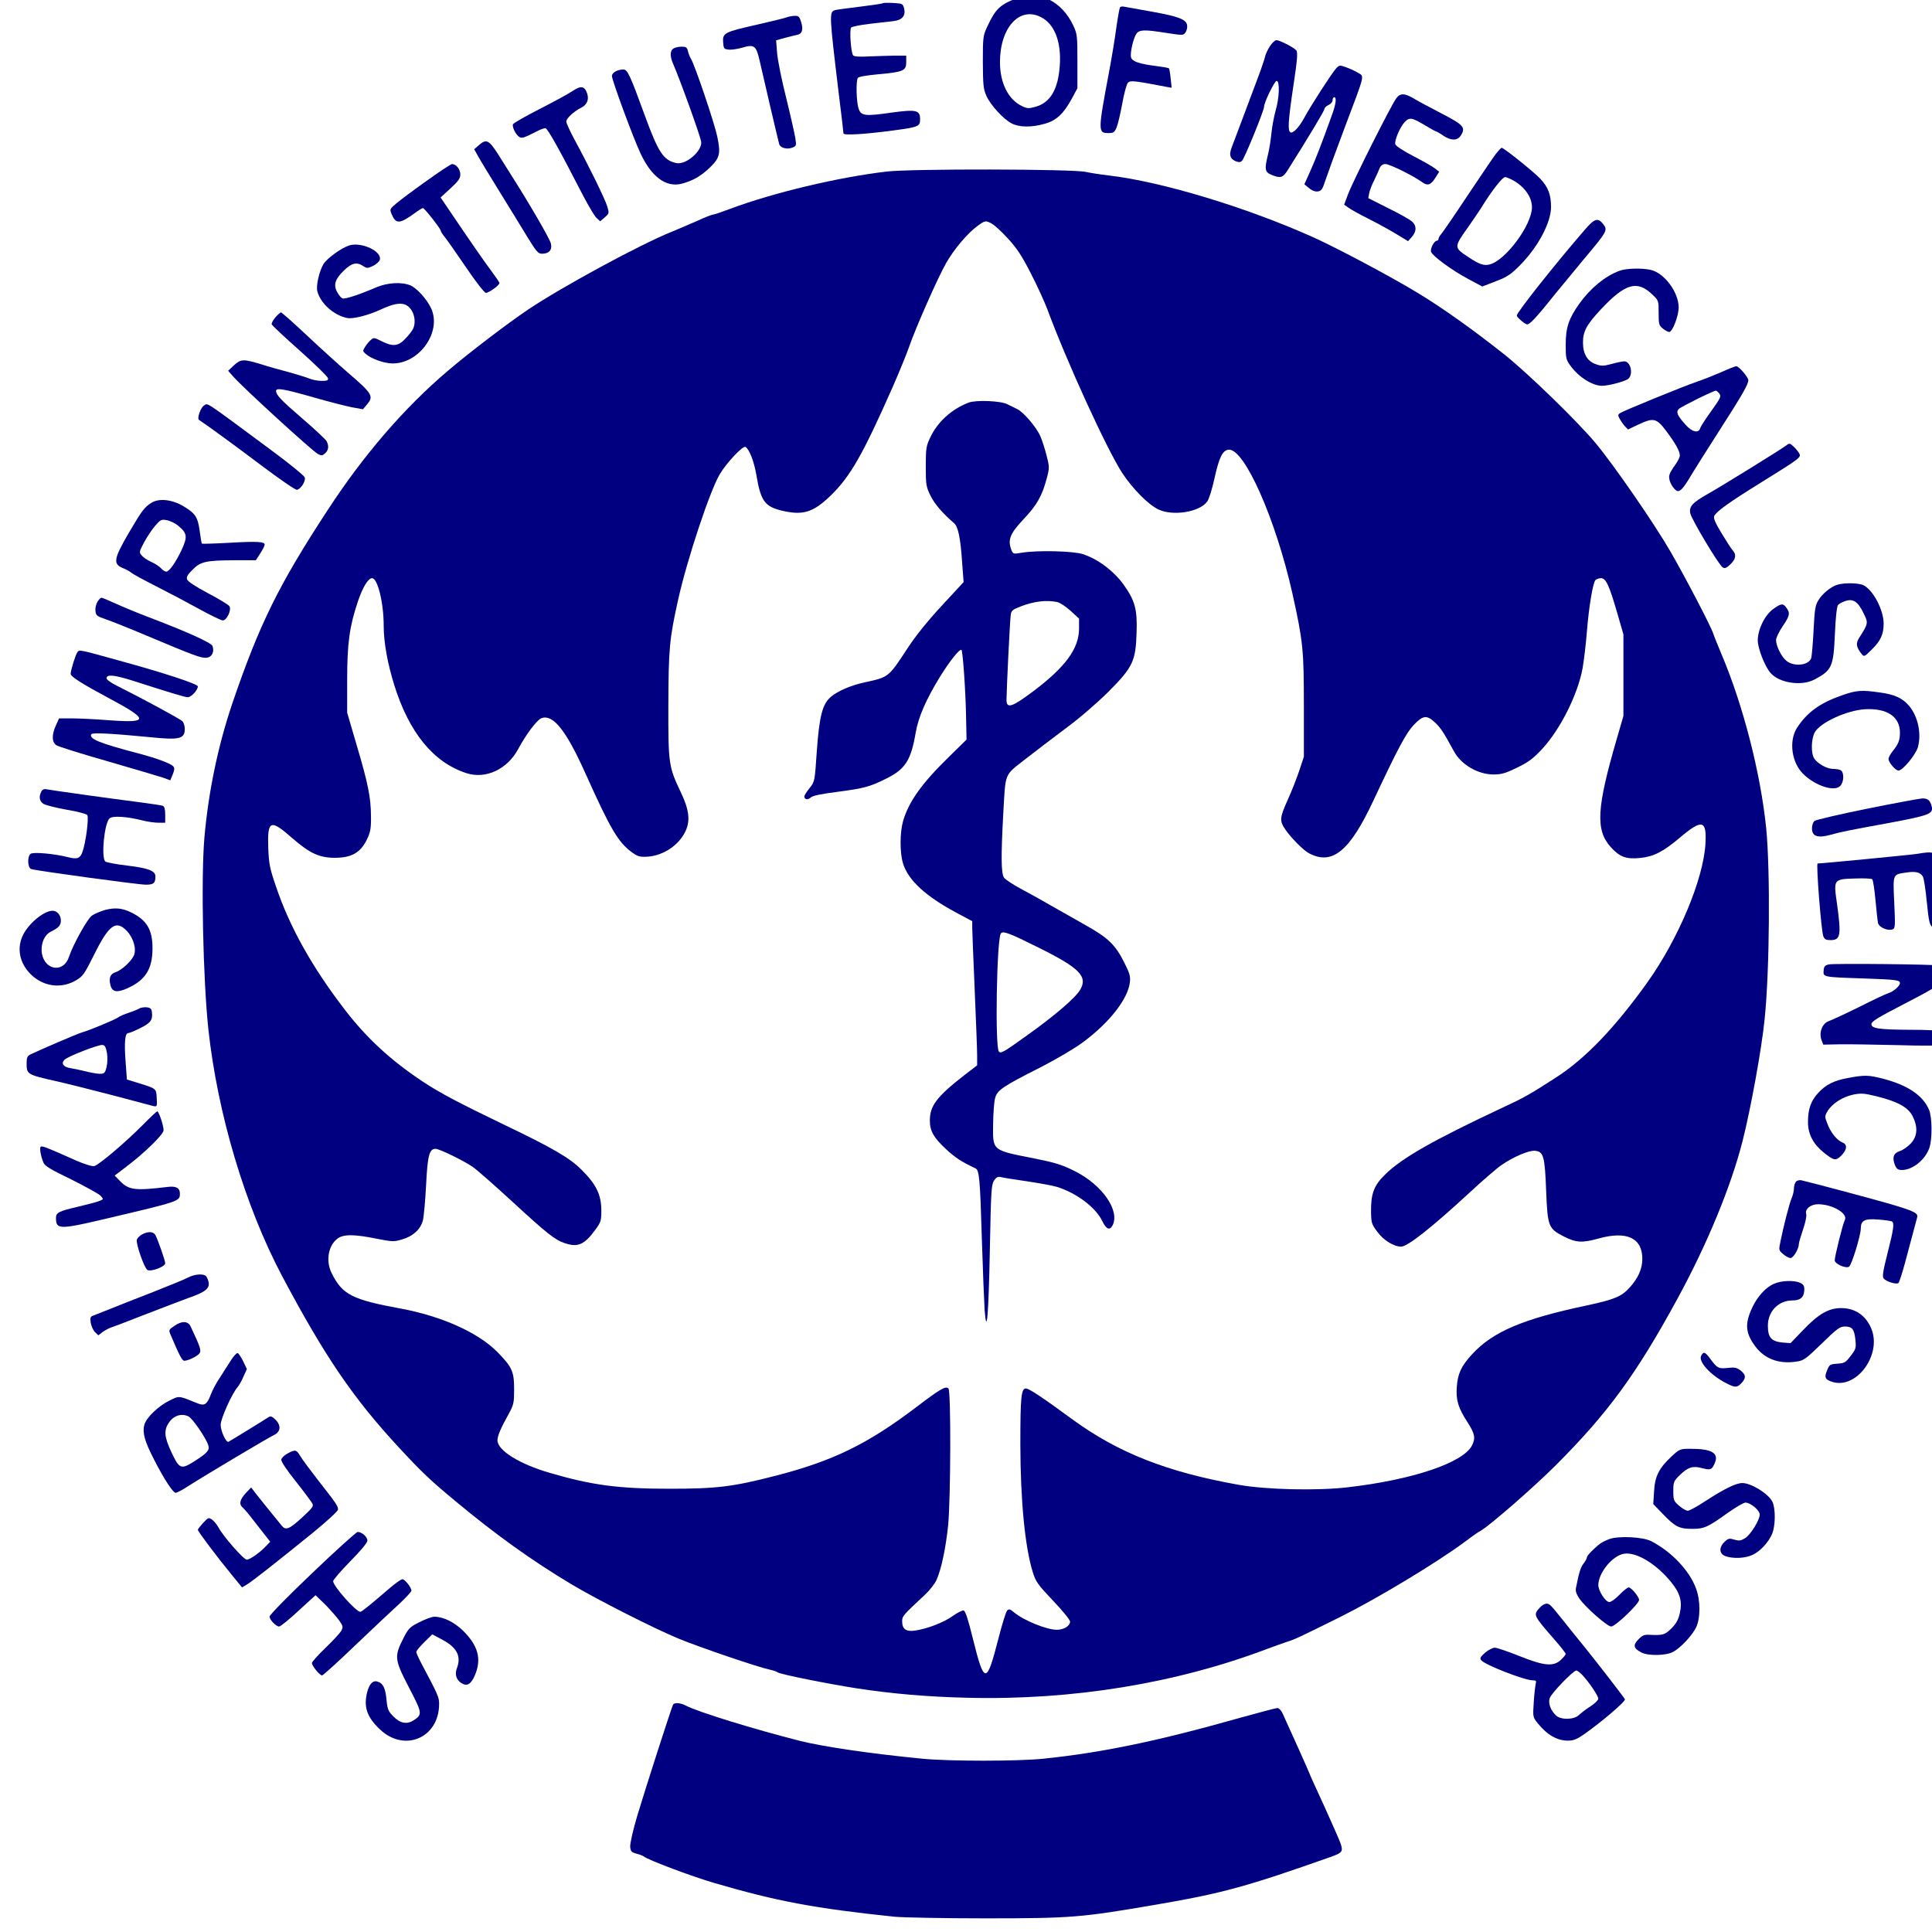<?xml version="1.0" encoding="UTF-8" standalone="no"?>
<svg
   version="1.0"
   width="316"
   height="316"
   viewBox="0 0 237 237"
   preserveAspectRatio="xMidYMid meet"
   id="svg107"
   sodipodi:docname="2.svg"
   inkscape:version="1.1 (c68e22c387, 2021-05-23)"
   xmlns:inkscape="http://www.inkscape.org/namespaces/inkscape"
   xmlns:sodipodi="http://sodipodi.sourceforge.net/DTD/sodipodi-0.dtd"
   xmlns="http://www.w3.org/2000/svg"
   xmlns:svg="http://www.w3.org/2000/svg">
  <defs
     id="defs111" />
  <sodipodi:namedview
     id="namedview109"
     pagecolor="#ffffff"
     bordercolor="#666666"
     borderopacity="1.0"
     inkscape:pageshadow="2"
     inkscape:pageopacity="0.0"
     inkscape:pagecheckerboard="0"
     inkscape:document-units="pt"
     showgrid="false"
     units="px"
     inkscape:showpageshadow="false"
     inkscape:zoom="1.4254587"
     inkscape:cx="210.80933"
     inkscape:cy="165.20998"
     inkscape:window-width="1366"
     inkscape:window-height="705"
     inkscape:window-x="-8"
     inkscape:window-y="-8"
     inkscape:window-maximized="1"
     inkscape:current-layer="svg107" />
  <g
     transform="matrix(0.02,0,0,-0.02,0.867,235.325)"
     fill="#000000"
     stroke="none"
     id="g105"
     style="fill:#000080;stroke-width:5.077">
    <path
       d="m 6204,11781 c -112,-41 -140,-67 -191,-176 -27,-58 -28,-65 -28,-220 1,-141 3,-165 22,-207 26,-58 105,-143 155,-169 47,-24 122,-25 202,-2 72,20 116,61 166,153 l 35,65 v 165 c 0,157 -1,168 -26,221 -69,146 -208,216 -335,170 z m 136,-119 c 84,-42 127,-150 117,-297 -10,-147 -58,-229 -150,-254 -39,-11 -50,-11 -81,4 -85,40 -136,142 -136,270 0,211 119,343 250,277 z"
       id="path11"
       style="fill:#000080;stroke-width:5.077" />
    <path
       d="m 5369,11746 c -3,-3 -66,-12 -140,-21 -73,-9 -142,-18 -151,-21 -36,-11 -35,-27 22,-502 17,-133 30,-248 30,-254 0,-13 125,-6 305,18 157,21 165,25 165,69 0,56 -24,61 -172,41 -166,-24 -190,-21 -205,24 -14,40 -17,169 -5,188 5,8 53,16 128,23 151,14 169,21 169,74 v 40 h -75 c -41,-1 -112,-3 -157,-5 -53,-3 -86,-1 -93,6 -14,14 -24,154 -13,171 4,6 55,16 113,23 58,7 124,14 148,17 53,6 75,34 64,78 -8,29 -11,30 -68,33 -33,2 -62,1 -65,-2 z"
       id="path13"
       style="fill:#000080;stroke-width:5.077" />
    <path
       d="m 6826,11721 c -3,-5 -13,-60 -22,-122 -8,-63 -28,-184 -44,-269 -70,-373 -70,-380 -3,-380 29,0 36,5 48,34 8,19 24,85 35,147 11,62 27,120 35,128 15,15 36,13 239,-26 l 29,-5 -6,57 c -3,31 -8,59 -11,62 -2,3 -37,9 -76,14 -104,13 -149,28 -156,53 -7,27 13,114 32,144 18,27 48,28 187,6 97,-15 101,-15 114,2 8,11 13,30 11,44 -4,37 -51,55 -218,85 -80,14 -155,28 -167,30 -12,3 -24,1 -27,-4 z"
       id="path15"
       style="fill:#000080;stroke-width:5.077" />
    <path
       d="m 4785,11661 c -11,-5 -94,-25 -185,-46 -200,-45 -212,-51 -208,-108 3,-39 5,-42 35,-45 17,-2 55,4 83,12 72,22 85,12 105,-76 18,-81 115,-496 121,-516 6,-22 47,-34 78,-22 27,10 28,12 21,58 -4,26 -29,137 -56,247 -28,110 -53,235 -56,277 l -6,77 54,15 c 30,8 63,16 73,18 32,5 41,31 27,77 -10,35 -16,41 -39,40 -15,0 -36,-4 -47,-8 z"
       id="path17"
       style="fill:#000080;stroke-width:5.077" />
    <path
       d="m 7746,11483 c -14,-21 -28,-51 -31,-68 -4,-16 -22,-70 -41,-120 -18,-49 -59,-157 -90,-240 -31,-82 -63,-168 -72,-191 -18,-47 -12,-70 22,-86 20,-8 29,-8 40,1 15,13 136,309 136,333 0,26 64,158 77,158 20,0 17,-103 -6,-181 -10,-36 -22,-99 -26,-140 -4,-41 -13,-99 -21,-130 -22,-90 -20,-108 21,-125 55,-23 71,-18 100,29 127,201 225,364 225,375 0,7 11,18 25,24 14,6 25,19 25,30 0,10 5,18 10,18 16,0 11,-41 -14,-110 -64,-179 -101,-272 -133,-344 l -36,-80 28,-23 c 17,-15 37,-23 54,-21 22,3 29,12 47,68 12,36 65,182 119,325 128,339 120,310 81,335 -18,11 -51,26 -74,34 -38,14 -41,13 -60,-7 -25,-27 -159,-234 -196,-304 -33,-60 -70,-98 -85,-88 -17,10 -13,72 19,287 24,157 27,204 18,215 -15,18 -102,63 -123,63 -8,0 -26,-17 -39,-37 z"
       id="path19"
       style="fill:#000080;stroke-width:5.077" />
    <path
       d="m 4088,11469 c -22,-12 -23,-47 -4,-91 44,-101 164,-434 173,-479 11,-55 -92,-146 -152,-133 -79,17 -110,63 -196,299 -87,239 -104,275 -128,275 -37,0 -71,-19 -71,-40 0,-26 131,-381 176,-476 67,-143 156,-208 250,-185 69,18 119,46 174,99 62,60 68,85 46,191 -17,82 -137,437 -161,476 -7,11 -15,32 -19,48 -5,23 -12,27 -39,27 -17,0 -40,-5 -49,-11 z"
       id="path21"
       style="fill:#000080;stroke-width:5.077" />
    <path
       d="m 3470,11209 c -25,-17 -116,-67 -203,-111 -88,-45 -161,-87 -164,-94 -6,-17 17,-64 39,-78 16,-10 28,-6 120,41 14,7 32,13 40,13 13,0 87,-133 233,-417 32,-61 68,-121 80,-133 l 23,-21 28,24 c 27,24 28,25 15,68 -14,46 -113,248 -200,408 -28,52 -51,102 -51,112 0,19 45,61 92,85 36,18 48,50 36,87 -16,46 -38,49 -88,16 z"
       id="path23"
       style="fill:#000080;stroke-width:5.077" />
    <path
       d="m 8522,11165 c -29,-36 -267,-510 -297,-590 l -24,-64 27,-19 c 15,-11 69,-41 121,-67 52,-26 129,-68 170,-93 l 74,-45 24,27 c 29,34 29,67 1,93 -13,12 -78,49 -146,82 l -123,62 6,32 c 4,18 17,52 30,77 12,25 27,57 33,73 8,19 19,27 37,27 25,0 171,-72 223,-110 35,-26 55,-19 84,28 l 22,35 -27,21 c -15,12 -74,45 -132,75 -60,31 -107,62 -110,72 -7,22 28,105 57,136 29,31 44,29 121,-17 36,-22 69,-40 72,-40 3,0 23,-11 43,-25 47,-32 87,-33 108,-1 32,50 19,66 -117,136 -69,36 -143,75 -164,88 -61,37 -88,39 -113,7 z"
       id="path25"
       style="fill:#000080;stroke-width:5.077" />
    <path
       d="m 2893,10875 -28,-24 24,-43 c 13,-24 71,-119 129,-213 58,-93 134,-218 170,-277 57,-93 69,-108 92,-108 44,0 64,22 56,61 -5,28 -135,251 -255,439 -12,19 -44,70 -71,113 -55,85 -71,93 -117,52 z"
       id="path27"
       style="fill:#000080;stroke-width:5.077" />
    <path
       d="m 9132,10823 c -16,-21 -93,-135 -172,-253 -78,-118 -151,-224 -161,-236 -10,-11 -19,-26 -19,-32 0,-7 -4,-12 -10,-12 -16,0 -42,-48 -36,-68 9,-26 127,-113 228,-167 l 86,-46 83,32 c 71,27 93,42 150,100 109,110 188,259 189,354 0,77 -17,123 -67,176 -40,42 -223,189 -236,189 -3,0 -19,-17 -35,-37 z m 121,-172 c 62,-40 100,-99 100,-156 0,-108 -162,-327 -260,-351 -34,-9 -64,1 -131,46 -89,59 -89,59 2,187 28,40 63,91 78,115 66,107 130,188 146,188 10,0 39,-13 65,-29 z"
       id="path29"
       style="fill:#000080;stroke-width:5.077" />
    <path
       d="m 2572,10656 c -79,-56 -162,-118 -184,-137 -41,-35 -42,-36 -29,-67 26,-61 49,-60 140,6 24,18 47,32 52,32 9,0 109,-127 109,-139 0,-5 11,-22 24,-38 13,-15 71,-99 130,-185 63,-93 114,-158 123,-158 19,0 83,47 83,60 0,5 -22,37 -48,72 -41,54 -138,194 -279,403 l -34,50 60,55 c 49,45 61,62 61,86 0,32 -26,64 -51,64 -8,-1 -78,-47 -157,-104 z"
       id="path31"
       style="fill:#000080;stroke-width:5.077" />
    <path
       d="m 5395,10714 c -298,-35 -693,-129 -961,-229 -50,-19 -97,-35 -104,-35 -6,0 -51,-17 -98,-39 -48,-21 -118,-51 -157,-67 -192,-77 -675,-339 -880,-477 -125,-84 -365,-267 -490,-374 -266,-225 -519,-518 -739,-856 -301,-460 -419,-700 -585,-1187 -88,-261 -146,-540 -171,-825 -21,-253 -8,-867 25,-1175 57,-518 225,-1080 449,-1505 264,-498 439,-755 722,-1060 143,-154 191,-199 344,-326 244,-203 466,-363 710,-509 155,-93 506,-271 658,-334 128,-53 489,-176 562,-191 19,-4 40,-11 46,-16 14,-12 311,-71 484,-98 224,-34 432,-52 680,-58 646,-16 1282,88 1845,302 39,14 90,33 115,41 48,15 70,25 330,154 230,115 594,335 759,458 41,31 86,63 102,71 54,31 322,264 457,399 319,319 493,556 746,1020 182,333 330,691 401,971 50,197 117,565 135,746 31,301 35,906 10,1168 -34,338 -141,756 -275,1072 -23,55 -46,111 -50,125 -11,38 -172,347 -263,504 -96,167 -350,535 -460,666 -111,133 -414,427 -557,541 -189,150 -378,285 -530,377 -164,100 -497,277 -646,344 -408,183 -930,341 -1252,378 -51,6 -114,16 -142,22 -81,18 -1070,20 -1220,2 z m 644,-319 c 16,-8 61,-49 100,-92 56,-61 86,-107 141,-215 39,-75 83,-173 100,-217 118,-320 366,-862 460,-1006 64,-97 160,-194 221,-223 89,-43 253,-17 300,48 11,14 30,76 44,139 29,132 50,175 87,179 96,11 289,-424 392,-883 65,-293 70,-346 70,-685 v -315 l -28,-85 c -16,-47 -48,-130 -73,-184 -48,-107 -49,-125 -11,-180 34,-49 110,-126 143,-143 143,-76 250,12 395,322 153,326 202,417 249,466 56,58 78,61 128,15 34,-31 53,-59 117,-177 44,-82 146,-142 241,-143 51,0 75,7 147,42 70,34 98,55 154,115 111,120 219,335 248,497 8,47 20,147 26,223 12,150 36,295 52,315 6,6 21,12 35,12 30,0 50,-44 101,-220 l 36,-125 v -250 -250 l -42,-145 c -122,-419 -130,-555 -36,-659 55,-61 95,-76 182,-67 83,9 140,38 244,126 135,114 164,107 155,-40 -13,-219 -167,-584 -356,-849 -201,-281 -381,-468 -561,-584 -161,-104 -199,-125 -320,-181 -431,-202 -625,-312 -729,-415 -67,-66 -86,-115 -85,-227 1,-67 3,-76 38,-122 38,-53 102,-92 147,-92 40,1 186,116 420,332 81,75 168,150 193,167 75,52 171,93 208,89 52,-5 60,-34 68,-244 9,-220 13,-233 109,-282 75,-38 113,-40 213,-12 173,48 268,3 268,-125 0,-61 -26,-119 -77,-175 -50,-56 -93,-74 -265,-111 -393,-83 -576,-161 -704,-301 -65,-72 -86,-116 -92,-199 -6,-81 9,-129 67,-218 44,-69 49,-96 26,-141 -55,-106 -364,-210 -761,-256 -188,-22 -499,-15 -669,15 -439,78 -739,196 -1020,401 -188,138 -267,190 -286,190 -29,0 -34,-54 -34,-345 1,-344 28,-627 77,-784 18,-57 31,-75 124,-173 57,-60 104,-117 104,-128 0,-26 -38,-50 -81,-50 -63,0 -203,57 -263,107 -24,20 -31,22 -42,11 -7,-7 -31,-84 -53,-170 -73,-286 -87,-286 -157,-3 -30,121 -46,171 -57,173 -8,2 -38,-13 -66,-33 -55,-40 -157,-79 -232,-90 -55,-8 -79,9 -79,57 0,32 5,37 140,163 29,27 61,68 71,91 29,64 57,197 71,334 16,163 18,824 2,840 -17,17 -52,-4 -198,-115 -298,-226 -509,-329 -861,-420 -264,-68 -362,-80 -650,-80 -312,0 -475,21 -735,97 -187,54 -322,138 -322,200 -1,26 22,79 72,168 27,50 30,64 30,143 0,112 -12,138 -104,232 -119,119 -339,218 -591,265 -299,55 -358,85 -424,217 -37,74 -22,167 34,211 36,29 102,29 240,1 97,-19 107,-20 157,-5 67,19 113,61 128,115 6,22 15,120 20,217 9,184 20,224 58,224 24,0 171,-72 227,-110 25,-17 134,-113 244,-214 207,-191 262,-235 320,-254 81,-28 121,-11 188,80 36,49 38,57 38,123 -1,94 -32,158 -121,246 -74,74 -175,133 -484,281 -266,128 -386,191 -493,262 -195,130 -339,263 -473,436 -203,264 -341,510 -426,763 -37,108 -42,135 -46,232 -6,172 13,179 148,60 106,-92 165,-120 260,-120 102,0 157,31 196,110 23,48 27,67 26,148 -1,113 -17,195 -90,441 l -56,191 v 200 c 0,226 14,328 66,483 30,88 63,142 87,142 34,0 71,-152 71,-291 0,-102 23,-230 65,-365 91,-292 241,-475 443,-540 119,-38 250,24 317,148 46,87 115,179 142,189 71,27 151,-73 268,-333 157,-350 203,-427 287,-489 38,-27 49,-30 98,-27 96,7 190,70 230,154 32,65 24,134 -29,244 -73,153 -76,173 -75,535 1,342 7,405 60,643 54,244 194,666 255,769 41,70 143,178 158,168 24,-14 53,-90 67,-173 26,-156 51,-191 149,-216 134,-33 197,-15 306,90 121,118 196,248 382,669 41,94 86,204 100,245 38,111 177,427 228,515 48,84 131,182 193,227 45,32 48,33 85,13 z"
       id="path33"
       style="fill:#000080;stroke-width:5.077" />
    <path
       d="m 5898,9297 c -104,-40 -191,-118 -236,-215 -25,-52 -27,-68 -27,-177 0,-112 2,-124 29,-179 25,-52 78,-112 144,-168 25,-21 40,-89 50,-243 l 9,-119 -135,-146 c -86,-93 -161,-186 -209,-260 -117,-179 -115,-177 -263,-209 -86,-19 -163,-52 -206,-88 -53,-44 -72,-117 -88,-342 -12,-177 -12,-179 -44,-219 -18,-22 -32,-45 -32,-50 0,-20 21,-24 40,-7 12,11 63,22 167,35 158,21 194,30 294,80 118,58 153,112 182,282 17,98 64,205 152,348 60,96 119,169 129,160 8,-9 25,-245 28,-402 l 3,-148 -110,-108 c -165,-161 -245,-274 -279,-391 -20,-69 -21,-192 -1,-259 31,-103 137,-202 328,-304 l 97,-52 v -41 c 0,-22 7,-193 15,-380 8,-187 15,-368 15,-401 v -62 l -82,-63 c -165,-129 -208,-185 -208,-275 0,-65 23,-105 100,-177 58,-53 93,-76 180,-117 23,-11 28,-62 39,-436 6,-192 14,-387 17,-434 13,-165 24,-32 32,373 7,357 9,396 25,421 15,23 24,27 45,22 15,-4 88,-15 162,-26 74,-11 156,-26 181,-34 121,-38 238,-127 278,-212 23,-47 44,-56 61,-25 48,91 -62,250 -233,335 -76,38 -118,51 -242,76 -268,53 -259,45 -257,216 1,63 6,132 12,154 13,50 44,71 285,193 97,50 207,115 256,152 164,122 275,266 286,368 4,35 -2,56 -36,122 -53,106 -99,150 -233,225 -62,35 -153,87 -203,115 -49,29 -134,76 -188,105 -53,28 -104,61 -112,73 -18,26 -19,130 -5,387 15,264 4,236 133,338 62,48 175,135 252,192 83,61 189,153 261,224 149,150 167,187 172,363 5,142 -10,196 -80,294 -61,84 -157,156 -248,186 -61,20 -281,25 -377,9 -52,-9 -53,-8 -64,20 -22,60 -7,98 77,187 82,87 112,141 141,249 17,65 17,70 -1,140 -10,40 -27,93 -38,118 -24,56 -103,148 -142,167 -17,8 -43,21 -59,29 -39,22 -192,28 -239,11 z m 542,-1223 c 18,-4 54,-28 83,-54 l 52,-48 v -63 c -1,-121 -83,-233 -276,-379 -134,-101 -169,-113 -169,-57 0,55 21,490 26,522 3,26 12,33 62,52 80,31 154,40 222,27 z M 6327,5954 c 252,-125 304,-178 254,-260 -30,-50 -156,-158 -326,-279 -143,-103 -161,-113 -172,-98 -24,31 -13,683 12,723 12,19 49,5 232,-86 z"
       id="path35"
       style="fill:#000080;stroke-width:5.077" />
    <path
       d="m 9678,10358 c -183,-211 -418,-508 -418,-527 0,-10 42,-47 61,-54 16,-5 58,40 184,198 28,34 102,124 165,200 144,171 148,179 122,214 -33,44 -54,39 -114,-31 z"
       id="path37"
       style="fill:#000080;stroke-width:5.077" />
    <path
       d="m 2099,10261 c -48,-15 -136,-79 -158,-114 -26,-43 -47,-133 -38,-167 19,-74 100,-147 182,-164 36,-8 130,16 205,51 74,34 116,43 149,32 51,-18 77,-99 50,-152 -6,-12 -27,-39 -47,-59 -43,-46 -77,-49 -146,-14 -43,22 -48,23 -65,7 -11,-9 -26,-28 -35,-42 -15,-24 -15,-27 2,-42 34,-31 115,-60 167,-60 166,0 302,195 236,338 -26,56 -88,125 -128,141 -52,22 -140,17 -208,-12 -107,-46 -193,-74 -208,-68 -8,3 -22,20 -32,38 -25,45 -13,81 41,133 48,47 79,54 119,27 22,-14 27,-14 59,1 19,9 38,26 42,37 16,52 -111,112 -187,89 z"
       id="path39"
       style="fill:#000080;stroke-width:5.077" />
    <path
       d="m 9889,10105 c -87,-32 -177,-106 -246,-202 -65,-92 -83,-146 -83,-252 0,-81 2,-91 29,-128 50,-69 135,-123 193,-123 38,0 124,22 156,39 39,21 24,111 -19,111 -10,0 -45,-7 -77,-16 -49,-13 -63,-14 -96,-2 -52,17 -80,63 -80,132 -1,69 23,112 110,205 149,159 222,180 314,92 40,-38 40,-38 40,-114 0,-70 2,-77 26,-96 15,-12 32,-21 39,-21 20,0 58,100 58,151 -1,94 -88,211 -172,230 -53,12 -151,10 -192,-6 z"
       id="path41"
       style="fill:#000080;stroke-width:5.077" />
    <path
       d="m 1645,9819 c -14,-17 -24,-36 -22,-42 2,-6 79,-79 173,-162 93,-83 170,-158 172,-168 3,-14 -4,-17 -38,-17 -22,0 -56,6 -75,14 -19,8 -78,26 -132,41 -54,14 -125,34 -158,45 -115,35 -130,35 -172,-3 l -37,-35 29,-33 c 59,-68 487,-459 521,-477 22,-12 28,-11 45,4 21,19 24,45 9,74 -6,11 -73,74 -150,140 -132,114 -160,144 -160,169 0,20 52,11 226,-39 95,-27 203,-55 240,-62 l 67,-12 23,28 c 45,51 36,67 -117,198 -53,46 -165,147 -249,226 -83,78 -155,142 -160,142 -4,0 -20,-14 -35,-31 z"
       id="path43"
       style="fill:#000080;stroke-width:5.077" />
    <path
       d="m 10515,9484 c -44,-19 -111,-46 -150,-59 -78,-26 -439,-174 -469,-191 -16,-10 -17,-14 -6,-35 7,-13 21,-34 32,-46 l 20,-21 61,29 c 96,45 113,42 174,-39 58,-78 83,-123 83,-150 0,-10 -13,-36 -29,-58 -16,-21 -32,-49 -35,-61 -8,-24 12,-71 39,-93 21,-18 43,3 96,94 24,39 102,164 175,277 138,215 174,278 174,303 0,19 -58,86 -74,86 -6,0 -47,-16 -91,-36 z m -15,-129 c 16,-19 13,-26 -53,-118 -31,-43 -59,-86 -62,-97 -10,-33 -49,-24 -88,19 -53,59 -62,80 -43,99 14,14 212,112 227,112 4,0 12,-7 19,-15 z"
       id="path45"
       style="fill:#000080;stroke-width:5.077" />
    <path
       d="m 1208,9279 c -20,-11 -44,-79 -31,-88 60,-40 216,-154 382,-279 112,-84 210,-152 219,-150 24,5 55,53 48,76 -4,11 -97,87 -207,168 -421,312 -385,288 -411,273 z"
       id="path47"
       style="fill:#000080;stroke-width:5.077" />
    <path
       d="m 10914,9035 c -28,-22 -403,-254 -482,-298 -95,-54 -116,-77 -108,-119 8,-38 174,-316 199,-332 13,-8 23,-4 47,19 34,32 38,60 14,86 -9,10 -40,58 -69,106 -39,65 -50,92 -44,105 16,29 89,82 289,206 243,151 245,153 232,178 -6,10 -21,29 -34,41 -22,21 -26,22 -44,8 z"
       id="path49"
       style="fill:#000080;stroke-width:5.077" />
    <path
       d="m 885,8682 c -44,-28 -57,-46 -140,-187 -90,-155 -96,-187 -37,-212 20,-8 44,-21 52,-28 8,-8 78,-46 155,-85 77,-39 196,-102 265,-140 69,-38 133,-69 143,-69 24,-1 55,64 41,87 -6,9 -65,45 -132,80 -77,41 -124,72 -128,85 -5,14 4,30 34,59 49,50 82,57 257,58 h 131 l 27,42 c 15,23 27,47 27,54 0,18 -45,21 -219,11 -89,-5 -164,-7 -166,-5 -2,1 -8,35 -13,74 -12,89 -26,110 -98,154 -71,43 -152,52 -199,22 z m 164,-140 c 56,-45 59,-68 22,-148 -37,-78 -76,-134 -95,-134 -7,0 -21,9 -31,20 -10,12 -37,29 -59,39 -23,10 -49,27 -59,39 -18,20 -18,22 13,81 18,33 48,79 68,102 32,37 39,41 70,35 20,-3 52,-18 71,-34 z"
       id="path51"
       style="fill:#000080;stroke-width:5.077" />
    <path
       d="m 11227,8180 c -40,-12 -92,-54 -117,-95 -20,-32 -23,-57 -30,-188 -4,-84 -11,-160 -15,-170 -18,-42 -104,-51 -150,-15 -31,24 -64,90 -65,128 0,14 18,51 40,84 44,65 48,81 24,114 -20,29 -33,28 -81,-7 -52,-38 -94,-123 -95,-192 0,-50 44,-163 80,-202 55,-61 189,-80 267,-39 108,57 117,78 126,278 4,101 12,170 19,179 6,8 27,19 46,25 47,16 77,-4 111,-75 30,-60 29,-63 -27,-151 -22,-34 -18,-57 15,-99 15,-18 17,-18 60,25 57,56 75,95 75,162 0,82 -63,203 -122,234 -29,15 -116,17 -161,4 z"
       id="path53"
       style="fill:#000080;stroke-width:5.077" />
    <path
       d="m 555,8076 c -9,-14 -15,-39 -13,-56 3,-29 8,-33 63,-52 33,-11 143,-55 245,-98 297,-125 340,-141 373,-138 33,3 50,36 37,72 -7,20 -160,89 -400,180 -63,24 -150,60 -194,80 -43,20 -82,36 -87,36 -5,0 -16,-11 -24,-24 z"
       id="path55"
       style="fill:#000080;stroke-width:5.077" />
    <path
       d="m 432,7767 c -11,-13 -42,-112 -42,-134 0,-17 70,-61 240,-152 239,-128 240,-150 3,-133 -87,7 -193,12 -236,12 h -78 l -19,-42 c -27,-59 -26,-104 3,-123 12,-8 155,-53 317,-99 162,-47 314,-92 338,-100 l 43,-16 15,36 c 11,27 12,39 4,49 -15,18 -100,50 -214,80 -240,63 -306,90 -289,118 6,11 129,4 358,-18 183,-19 215,-11 215,51 0,18 -7,39 -15,47 -14,14 -249,141 -397,215 -38,18 -68,40 -68,48 0,26 48,21 165,-16 252,-81 316,-100 334,-100 21,0 61,44 61,66 0,15 -203,82 -495,162 -231,64 -231,64 -243,49 z"
       id="path57"
       style="fill:#000080;stroke-width:5.077" />
    <path
       d="m 11253,7501 c -134,-47 -213,-104 -275,-200 -51,-81 -32,-214 40,-283 74,-72 189,-109 225,-73 24,23 26,83 4,97 -7,4 -27,8 -46,8 -37,0 -93,30 -116,63 -22,31 -20,124 4,164 37,60 196,132 305,139 136,8 216,-45 216,-143 0,-48 -10,-72 -46,-116 -13,-16 -24,-37 -24,-46 0,-21 43,-71 61,-71 26,0 105,96 119,143 23,84 1,189 -55,255 -39,46 -88,69 -179,81 -113,16 -142,14 -233,-18 z"
       id="path59"
       style="fill:#000080;stroke-width:5.077" />
    <path
       d="m 210,6911 c -16,-31 -12,-59 13,-75 12,-8 76,-24 142,-36 66,-11 123,-26 127,-33 11,-18 -10,-176 -31,-230 -14,-36 -32,-42 -84,-29 -85,22 -218,34 -233,21 -21,-17 -18,-86 4,-93 34,-11 658,-96 703,-96 48,0 59,9 59,51 0,34 -45,51 -172,66 -67,8 -128,19 -135,25 -27,22 -7,233 25,264 18,18 105,13 203,-12 31,-8 75,-14 98,-14 h 41 v 49 c 0,34 -5,51 -15,55 -8,3 -70,12 -137,21 -197,25 -551,75 -575,80 -15,4 -26,-1 -33,-14 z"
       id="path61"
       style="fill:#000080;stroke-width:5.077" />
    <path
       d="m 11409,6806 c -169,-34 -314,-68 -323,-75 -16,-14 -21,-57 -8,-77 13,-21 48,-24 102,-9 77,21 114,28 370,75 240,45 266,55 255,100 -10,38 -24,50 -59,49 -17,-1 -169,-29 -337,-63 z"
       id="path63"
       style="fill:#000080;stroke-width:5.077" />
    <path
       d="m 11715,6529 c -37,-6 -583,-59 -610,-59 -10,0 22,-412 35,-446 7,-19 17,-24 43,-24 63,0 68,27 41,223 -22,151 -22,151 112,155 53,2 100,0 104,-5 5,-4 14,-62 20,-128 6,-65 13,-129 16,-142 7,-25 60,-48 89,-37 16,6 17,20 10,165 -8,178 -11,171 77,184 55,8 84,1 99,-26 6,-11 17,-82 24,-157 12,-119 17,-139 36,-154 24,-20 29,-21 48,-9 12,8 12,37 2,192 -7,101 -16,202 -21,223 -13,58 -25,62 -125,45 z"
       id="path65"
       style="fill:#000080;stroke-width:5.077" />
    <path
       d="m 601,6185 c -29,-9 -66,-24 -81,-35 -28,-20 -116,-179 -140,-252 -31,-99 -146,-86 -166,18 -10,56 13,115 53,135 50,25 63,39 63,70 0,32 -23,59 -51,59 -56,0 -155,-85 -186,-159 -36,-85 -10,-178 67,-244 76,-64 178,-74 264,-23 41,24 51,39 108,153 93,188 136,219 203,149 42,-45 61,-115 41,-154 -20,-38 -76,-88 -111,-99 -32,-10 -42,-35 -31,-79 11,-43 40,-48 105,-19 110,50 153,118 153,245 0,113 -34,171 -127,218 -58,29 -102,33 -164,17 z"
       id="path67"
       style="fill:#000080;stroke-width:5.077" />
    <path
       d="m 11175,5851 c -25,-5 -31,-12 -33,-38 -4,-40 -2,-40 243,-48 204,-7 225,-10 225,-29 0,-17 -40,-52 -70,-61 -14,-4 -95,-42 -180,-85 -85,-42 -169,-81 -187,-87 -40,-14 -61,-71 -44,-116 l 11,-28 103,2 c 56,1 215,-2 352,-5 158,-5 255,-4 264,2 8,6 14,25 14,42 0,17 -6,36 -14,41 -8,5 -88,9 -179,9 -201,1 -245,8 -245,35 0,16 41,41 194,120 229,118 251,134 258,192 5,41 5,42 -28,47 -51,8 -649,14 -684,7 z"
       id="path69"
       style="fill:#000080;stroke-width:5.077" />
    <path
       d="m 810,5580 c -8,-5 -37,-17 -65,-26 -27,-9 -57,-22 -65,-29 -16,-12 -176,-79 -220,-91 -24,-6 -270,-112 -318,-136 -18,-9 -22,-20 -22,-54 0,-67 3,-69 180,-109 63,-14 219,-53 345,-86 127,-34 240,-64 253,-67 22,-4 23,-2 20,48 -3,60 -2,59 -108,92 l -75,23 -8,110 c -9,118 -4,175 17,175 7,0 41,14 74,31 64,31 77,51 70,100 -2,18 -10,25 -33,27 -16,1 -37,-2 -45,-8 z M 613,5307 c 4,-29 3,-63 -3,-87 -9,-35 -14,-40 -41,-40 -16,0 -55,7 -87,15 -31,8 -74,17 -95,20 -42,7 -57,29 -35,51 20,21 209,94 233,91 15,-1 21,-13 28,-50 z"
       id="path71"
       style="fill:#000080;stroke-width:5.077" />
    <path
       d="m 11295,5155 c -88,-15 -141,-42 -187,-93 -45,-49 -62,-100 -62,-178 0,-74 32,-135 97,-187 62,-50 74,-52 108,-18 35,36 38,68 6,80 -33,13 -72,61 -92,115 -17,43 -17,46 1,77 28,46 91,87 156,101 49,10 67,9 145,-10 129,-32 193,-67 221,-122 33,-67 30,-122 -11,-167 -19,-20 -49,-41 -68,-47 -39,-13 -48,-40 -29,-87 10,-23 19,-29 42,-29 66,0 144,63 169,137 18,53 17,189 -3,234 -39,88 -130,149 -282,189 -90,23 -113,23 -211,5 z"
       id="path73"
       style="fill:#000080;stroke-width:5.077" />
    <path
       d="M 830,4864 C 726,4759 563,4621 535,4614 c -13,-3 -59,11 -116,36 -170,76 -203,89 -212,83 -9,-5 -2,-52 15,-95 8,-23 40,-42 172,-106 88,-44 169,-89 180,-100 18,-21 18,-21 -5,-31 -13,-6 -73,-22 -133,-36 -120,-28 -136,-36 -136,-70 0,-70 21,-71 301,-5 459,108 459,108 459,155 0,35 -23,48 -77,41 -199,-24 -237,-19 -291,37 l -32,33 71,54 c 115,87 229,199 229,224 0,28 -29,116 -39,116 -3,0 -45,-39 -91,-86 z"
       id="path75"
       style="fill:#000080;stroke-width:5.077" />
    <path
       d="m 10973,4519 c -7,-7 -13,-25 -13,-41 0,-15 -6,-42 -14,-60 -14,-33 -49,-168 -69,-267 -11,-52 -10,-54 17,-77 15,-13 35,-24 45,-24 17,0 51,56 51,86 0,9 12,49 26,90 14,41 23,83 19,94 -9,30 27,60 73,60 88,0 185,-57 164,-97 -12,-21 -62,-223 -62,-247 0,-22 69,-52 88,-39 16,10 72,193 72,235 0,49 25,61 108,54 40,-3 78,-8 83,-12 16,-9 10,-48 -27,-194 -28,-110 -33,-144 -24,-155 16,-20 80,-39 91,-28 5,5 23,60 40,123 54,203 68,255 74,277 9,28 -15,40 -160,83 -91,27 -477,130 -550,147 -11,2 -26,-1 -32,-8 z"
       id="path77"
       style="fill:#000080;stroke-width:5.077" />
    <path
       d="m 828,4195 c -15,-8 -29,-23 -32,-32 -7,-24 45,-174 65,-186 21,-13 109,20 109,41 0,16 -44,142 -60,173 -13,22 -44,24 -82,4 z"
       id="path79"
       style="fill:#000080;stroke-width:5.077" />
    <path
       d="m 1109,3930 c -20,-11 -117,-50 -215,-89 -99,-38 -217,-85 -264,-104 -47,-19 -93,-37 -104,-41 -15,-5 -17,-13 -13,-43 4,-20 15,-46 26,-57 l 21,-20 27,21 c 16,11 40,24 53,28 14,4 108,40 210,80 102,40 220,84 262,100 104,36 132,58 124,98 -4,17 -12,35 -19,39 -21,13 -70,8 -108,-12 z"
       id="path81"
       style="fill:#000080;stroke-width:5.077" />
    <path
       d="m 10835,3891 c -49,-22 -100,-78 -131,-145 -46,-98 -42,-154 16,-234 58,-80 146,-114 256,-97 44,6 57,16 155,111 94,92 111,104 142,104 44,0 57,-16 64,-82 5,-49 3,-57 -29,-98 -31,-41 -38,-45 -82,-48 -44,-3 -49,-6 -62,-39 -20,-46 -13,-59 33,-73 149,-45 304,170 237,328 -33,80 -99,125 -185,125 -76,0 -139,-36 -234,-136 l -76,-79 -51,4 c -67,7 -88,31 -88,103 0,88 65,155 151,155 48,0 70,19 72,60 2,27 -3,37 -23,47 -36,18 -118,16 -165,-6 z"
       id="path83"
       style="fill:#000080;stroke-width:5.077" />
    <path
       d="m 1028,3635 c -37,-25 -38,-26 -24,-58 54,-127 70,-157 83,-157 23,0 77,26 92,44 14,17 8,37 -53,166 -16,34 -53,36 -98,5 z"
       id="path85"
       style="fill:#000080;stroke-width:5.077" />
    <path
       d="m 1370,3418 c -18,-29 -48,-76 -67,-105 -19,-28 -43,-73 -53,-99 -23,-62 -39,-73 -82,-55 -119,48 -110,47 -171,17 -69,-33 -144,-106 -155,-149 -13,-48 2,-101 59,-212 61,-120 117,-205 133,-205 7,0 42,18 77,41 111,71 493,298 527,314 41,19 44,60 7,95 -21,20 -29,22 -43,13 -17,-12 -232,-144 -244,-150 -14,-7 -48,66 -48,104 0,38 71,195 105,233 8,9 24,37 35,63 l 21,46 -23,48 c -13,26 -28,49 -34,50 -6,2 -26,-20 -44,-49 z m -258,-339 c 24,-10 109,-134 122,-177 10,-29 -4,-46 -78,-94 -89,-57 -98,-54 -146,47 -46,97 -50,138 -17,186 29,43 76,58 119,38 z"
       id="path87"
       style="fill:#000080;stroke-width:5.077" />
    <path
       d="m 10391,3451 c -20,-36 59,-121 156,-170 53,-27 64,-26 91,2 29,31 28,51 -5,77 -24,18 -36,21 -79,16 -56,-6 -65,-2 -108,57 -31,42 -41,45 -55,18 z"
       id="path89"
       style="fill:#000080;stroke-width:5.077" />
    <path
       d="m 10209,2833 c -77,-72 -102,-121 -107,-214 l -5,-78 59,-61 c 75,-78 100,-91 179,-91 74,0 95,9 219,98 48,34 97,63 109,63 30,0 87,-47 87,-73 0,-34 -57,-126 -91,-146 -25,-15 -36,-17 -65,-8 -30,9 -37,8 -59,-13 -37,-35 -34,-75 6,-89 47,-16 119,-13 164,8 47,21 98,76 121,129 21,50 22,158 1,199 -26,49 -130,113 -184,113 -38,0 -111,-36 -222,-108 -51,-34 -102,-62 -112,-62 -10,0 -34,14 -54,31 -33,29 -35,35 -35,90 0,56 2,61 41,99 50,48 79,57 137,41 51,-13 59,-10 77,33 25,60 -20,86 -148,86 -67,0 -68,-1 -118,-47 z"
       id="path91"
       style="fill:#000080;stroke-width:5.077" />
    <path
       d="m 1720,2851 c -19,-10 -36,-27 -38,-37 -2,-12 33,-64 89,-134 50,-63 95,-124 101,-135 10,-17 1,-28 -63,-87 -77,-71 -100,-80 -124,-50 -59,72 -135,166 -159,197 l -29,38 -34,-36 c -36,-40 -42,-67 -17,-88 9,-8 41,-45 70,-84 30,-38 64,-82 76,-97 l 22,-28 -25,-26 c -36,-39 -99,-84 -119,-84 -19,0 -148,147 -174,199 -9,16 -26,37 -38,46 -22,15 -24,14 -55,-19 -18,-20 -33,-39 -33,-43 0,-10 124,-174 208,-276 l 63,-77 29,17 c 32,19 171,128 403,316 92,75 157,135 157,145 0,21 -11,37 -123,180 -49,63 -98,129 -109,148 -23,39 -31,41 -78,15 z"
       id="path93"
       style="fill:#000080;stroke-width:5.077" />
    <path
       d="m 1873,2119 c -150,-143 -263,-258 -263,-268 0,-20 40,-61 59,-61 8,0 61,43 118,96 l 105,96 60,-58 c 32,-33 70,-76 85,-97 24,-34 25,-40 13,-63 -8,-14 -51,-61 -97,-105 -46,-44 -83,-86 -83,-93 0,-18 48,-76 62,-76 6,0 99,84 207,188 108,103 229,217 269,253 39,37 72,72 72,79 0,19 -40,70 -55,70 -8,0 -42,-24 -75,-52 -128,-110 -175,-148 -183,-148 -27,0 -167,158 -167,188 0,8 47,63 105,122 67,68 105,114 105,127 0,23 -34,53 -60,53 -8,-1 -133,-113 -277,-251 z"
       id="path95"
       style="fill:#000080;stroke-width:5.077" />
    <path
       d="m 9827,2326 c -20,-7 -45,-20 -55,-27 -39,-30 -82,-74 -82,-85 0,-6 -9,-23 -20,-37 -18,-23 -28,-53 -47,-150 -4,-20 2,-38 21,-66 39,-55 171,-171 195,-171 25,0 171,139 171,163 0,19 -48,77 -64,77 -6,0 -32,-20 -56,-45 -24,-25 -52,-45 -62,-45 -24,0 -68,68 -68,105 1,74 85,178 156,191 74,14 198,-60 290,-173 56,-68 70,-120 54,-191 -9,-40 -22,-64 -51,-93 -40,-40 -53,-44 -134,-40 -33,2 -45,-3 -70,-29 -34,-35 -29,-55 21,-80 41,-21 150,-19 192,4 46,24 118,101 142,151 27,57 27,165 -1,239 -40,109 -150,225 -274,289 -51,27 -201,34 -258,13 z"
       id="path97"
       style="fill:#000080;stroke-width:5.077" />
    <path
       d="m 9403,1908 c -43,-49 -46,-44 94,-205 35,-40 63,-77 63,-81 0,-5 -13,-21 -29,-36 -46,-44 -104,-38 -258,24 -68,27 -135,50 -148,50 -13,0 -40,-14 -60,-31 -29,-26 -33,-34 -23,-46 23,-29 266,-123 315,-123 21,0 24,-3 19,-22 -3,-13 -9,-63 -12,-113 -6,-89 -6,-90 24,-128 57,-71 119,-107 185,-107 35,0 55,8 101,40 109,77 256,202 249,214 -12,20 -165,218 -248,321 -45,55 -103,127 -129,160 -80,100 -85,105 -104,105 -10,0 -28,-10 -39,-22 z m 265,-422 c 45,-51 92,-123 92,-139 0,-8 -21,-29 -47,-46 -27,-17 -58,-41 -71,-53 -29,-30 -109,-32 -140,-5 -34,31 -51,76 -40,108 11,31 144,169 163,169 7,0 26,-15 43,-34 z"
       id="path99"
       style="fill:#000080;stroke-width:5.077" />
    <path
       d="m 2530,1817 c -60,-30 -68,-38 -99,-99 -57,-112 -55,-130 33,-300 83,-159 84,-167 32,-202 -43,-28 -84,-21 -126,22 -33,33 -37,44 -43,106 -7,71 -22,100 -58,109 -25,7 -46,-15 -59,-61 -25,-93 -4,-157 78,-234 151,-142 362,-50 362,157 0,42 -7,57 -109,249 -17,32 -31,64 -31,70 0,7 22,33 49,60 l 49,48 62,-33 c 90,-48 117,-102 89,-175 -14,-37 -4,-70 26,-90 35,-23 60,-10 84,46 43,100 21,183 -74,276 -54,52 -120,84 -175,84 -14,0 -55,-15 -90,-33 z"
       id="path101"
       style="fill:#000080;stroke-width:5.077" />
    <path
       d="m 4085,1311 c -9,-16 -169,-513 -220,-683 -26,-87 -45,-172 -43,-190 3,-27 8,-33 38,-41 19,-5 40,-13 45,-17 26,-22 298,-124 436,-164 379,-111 614,-155 1101,-206 54,-5 303,-10 555,-10 535,0 590,5 1056,85 404,69 557,112 1069,293 67,24 73,32 58,79 -7,21 -53,125 -101,231 -49,106 -89,194 -89,197 0,3 -128,289 -167,373 -8,17 -22,32 -31,32 -9,0 -110,-27 -226,-59 -512,-145 -852,-215 -1211,-252 -157,-16 -575,-16 -740,0 -309,30 -607,73 -754,110 -283,72 -621,176 -698,216 -32,17 -69,20 -78,6 z"
       id="path103"
       style="fill:#000080;stroke-width:5.077" />
  </g>
</svg>
